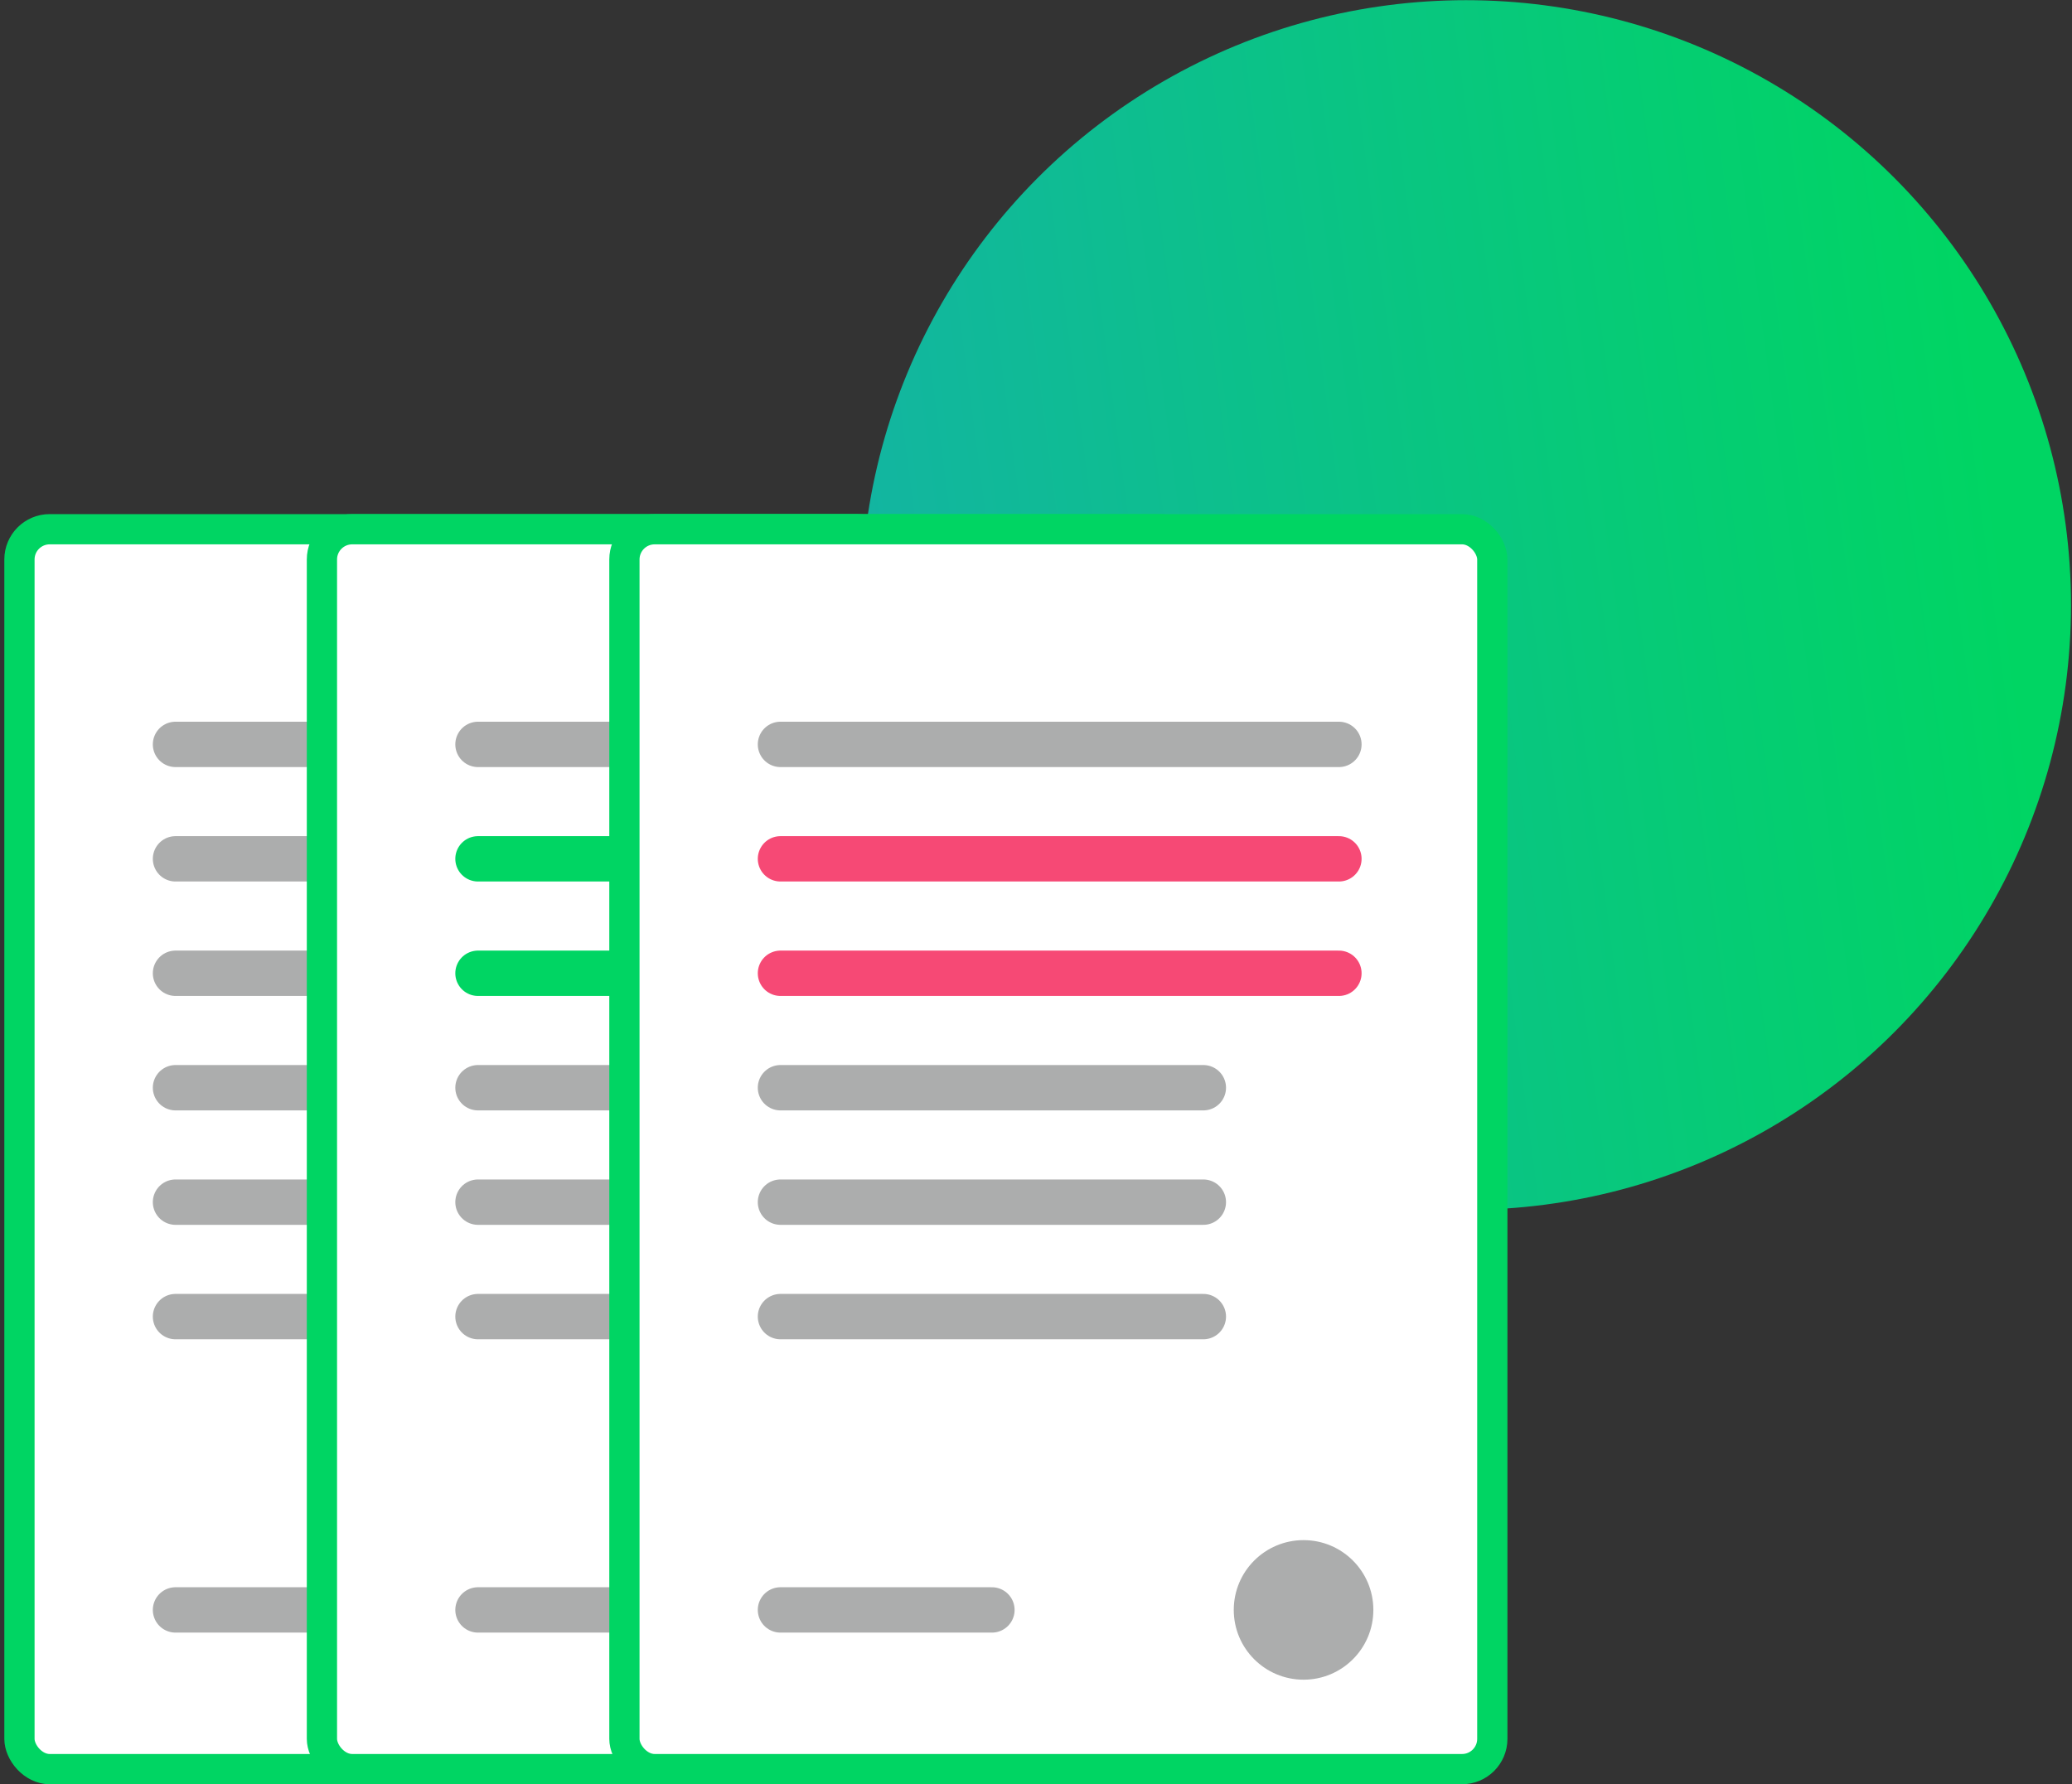 <?xml version="1.0" encoding="UTF-8"?> <svg xmlns="http://www.w3.org/2000/svg" width="137" height="118" viewBox="0 0 137 118" fill="none"><rect x="0" y="0" width="137" height="118" fill="#333333" stroke="none"/> <circle cx="96.934" cy="40.012" r="40" fill="url(#paint0_linear)"></circle> <rect x="1.286" y="35" width="57.385" height="82" rx="2" fill="white" stroke="#00D563" stroke-width="2"></rect> <path d="M11.605 49.23H48.528" stroke="#ACADAD" stroke-width="3" stroke-linecap="round"></path> <path d="M11.605 56.798H48.528" stroke="#ACADAD" stroke-width="3" stroke-linecap="round"></path> <path d="M11.605 64.367H48.528" stroke="#ACADAD" stroke-width="3" stroke-linecap="round"></path> <path d="M11.605 71.936H39.564" stroke="#ACADAD" stroke-width="3" stroke-linecap="round"></path> <path d="M11.605 79.504H39.564" stroke="#ACADAD" stroke-width="3" stroke-linecap="round"></path> <path d="M11.605 87.073H39.564" stroke="#ACADAD" stroke-width="3" stroke-linecap="round"></path> <path d="M11.605 106.472H25.584" stroke="#ACADAD" stroke-width="3" stroke-linecap="round"></path> <circle cx="46.191" cy="106.471" r="4.615" fill="#ACADAD"></circle> <rect x="21.286" y="35" width="57.385" height="82" rx="2" fill="white" stroke="#00D563" stroke-width="2"></rect> <path d="M31.605 49.23H68.528" stroke="#ACADAD" stroke-width="3" stroke-linecap="round"></path> <path d="M31.605 56.798H68.528" stroke="#00D563" stroke-width="3" stroke-linecap="round"></path> <path d="M31.605 64.367H68.528" stroke="#00D563" stroke-width="3" stroke-linecap="round"></path> <path d="M31.605 71.936H59.564" stroke="#ACADAD" stroke-width="3" stroke-linecap="round"></path> <path d="M31.605 79.504H59.564" stroke="#ACADAD" stroke-width="3" stroke-linecap="round"></path> <path d="M31.605 87.073H59.564" stroke="#ACADAD" stroke-width="3" stroke-linecap="round"></path> <path d="M31.605 106.472H45.584" stroke="#ACADAD" stroke-width="3" stroke-linecap="round"></path> <circle cx="66.191" cy="106.471" r="4.615" fill="#ACADAD"></circle> <rect x="41.286" y="35" width="57.385" height="82" rx="2" fill="white" stroke="#00D563" stroke-width="2"></rect> <path d="M51.605 49.23H88.528" stroke="#ACADAD" stroke-width="3" stroke-linecap="round"></path> <path d="M51.605 56.798H88.528" stroke="#F64975" stroke-width="3" stroke-linecap="round"></path> <path d="M51.605 64.367H88.528" stroke="#F64975" stroke-width="3" stroke-linecap="round"></path> <path d="M51.605 71.936H79.564" stroke="#ACADAD" stroke-width="3" stroke-linecap="round"></path> <path d="M51.605 79.504H79.564" stroke="#ACADAD" stroke-width="3" stroke-linecap="round"></path> <path d="M51.605 87.073H79.564" stroke="#ACADAD" stroke-width="3" stroke-linecap="round"></path> <path d="M51.605 106.472H65.585" stroke="#ACADAD" stroke-width="3" stroke-linecap="round"></path> <circle cx="86.191" cy="106.471" r="4.615" fill="#ACADAD"></circle> <defs> <linearGradient id="paint0_linear" x1="-20.36" y1="125.602" x2="141.45" y2="104.299" gradientUnits="userSpaceOnUse"> <stop stop-color="#298FEA"></stop> <stop offset="1" stop-color="#00D563"></stop> </linearGradient> </defs> </svg> 